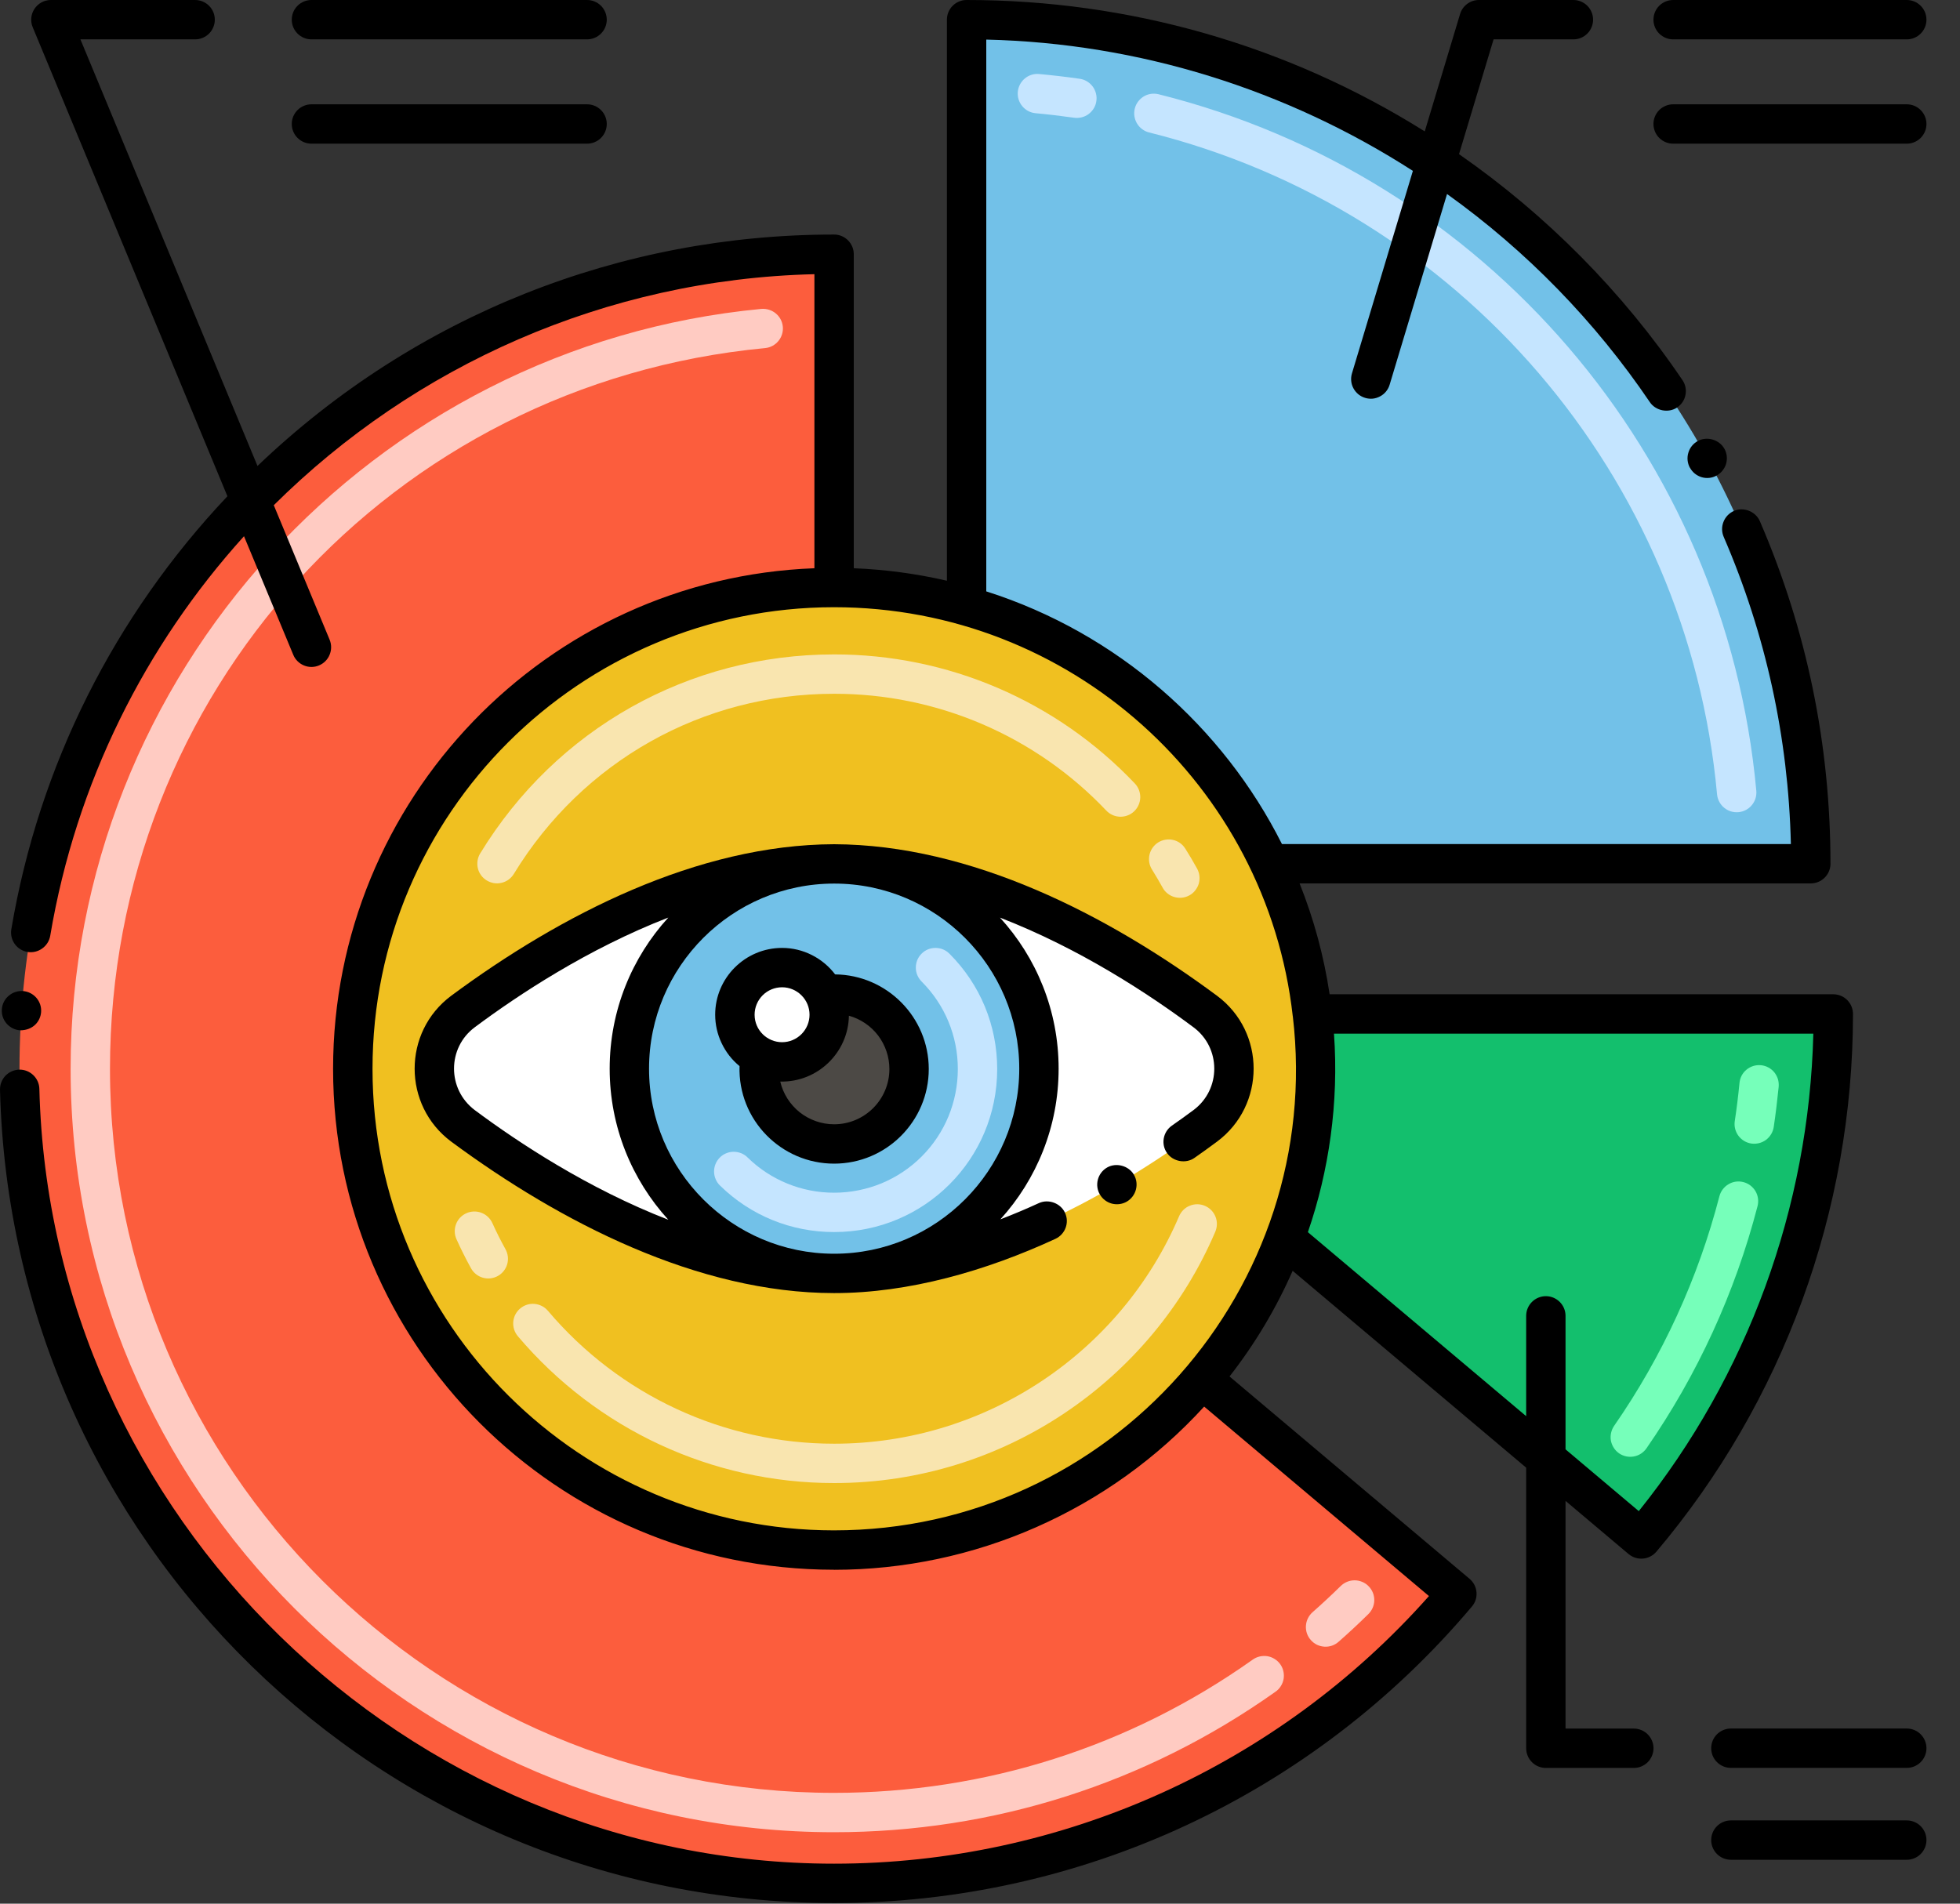 <svg width="35" height="34" viewBox="0 0 35 34" fill="none" xmlns="http://www.w3.org/2000/svg">
<rect x="0" y="0" width="35" height="34" fill="#333333" stroke="none"/>
<path d="M21.467 24.629C21.467 24.629 21.467 24.63 21.465 24.632C19.887 26.498 17.531 27.683 14.895 27.683C10.149 27.683 6.3 23.834 6.3 19.088C6.3 14.341 10.149 10.492 14.895 10.492V4.539C6.86 4.539 0.348 11.051 0.348 19.088C0.348 27.119 6.86 33.636 14.895 33.636C19.357 33.636 23.35 31.626 26.016 28.465L21.467 24.629Z" fill="#FC5D3D"/>
<path d="M32.737 18.109C32.737 21.681 31.449 24.954 29.309 27.486L22.941 22.117V22.116C23.424 20.835 23.594 19.457 23.435 18.109H32.737Z" fill="#13BF6D"/>
<path d="M28.912 25.957C28.874 25.93 28.842 25.897 28.817 25.858C28.792 25.819 28.775 25.776 28.766 25.73C28.758 25.685 28.759 25.638 28.769 25.593C28.779 25.548 28.797 25.505 28.823 25.467C29.687 24.221 30.324 22.832 30.704 21.364C30.728 21.274 30.786 21.197 30.867 21.15C30.947 21.102 31.043 21.089 31.133 21.113C31.223 21.136 31.301 21.195 31.348 21.275C31.395 21.355 31.408 21.451 31.385 21.541C30.983 23.089 30.312 24.553 29.401 25.868C29.348 25.944 29.267 25.997 29.175 26.013C29.084 26.03 28.989 26.01 28.912 25.957ZM31.274 20.424C31.181 20.41 31.099 20.36 31.043 20.285C30.988 20.21 30.964 20.116 30.978 20.024C31.012 19.799 31.04 19.571 31.062 19.345C31.066 19.298 31.079 19.253 31.1 19.212C31.122 19.171 31.151 19.134 31.187 19.105C31.223 19.075 31.264 19.053 31.308 19.039C31.353 19.025 31.399 19.021 31.445 19.025C31.492 19.029 31.537 19.043 31.578 19.065C31.618 19.087 31.655 19.116 31.684 19.152C31.713 19.188 31.735 19.23 31.749 19.274C31.762 19.319 31.766 19.365 31.762 19.412C31.738 19.651 31.709 19.89 31.674 20.128C31.66 20.22 31.61 20.303 31.535 20.359C31.46 20.414 31.366 20.437 31.274 20.424Z" fill="#76FFBA"/>
<path d="M14.894 32.724C7.377 32.724 1.261 26.608 1.261 19.09C1.261 12.03 6.663 6.175 13.595 5.517C13.789 5.502 13.96 5.64 13.979 5.834C13.997 6.027 13.855 6.199 13.662 6.217C6.993 6.85 1.964 12.385 1.964 19.091C1.964 26.22 7.765 32.021 14.894 32.021C17.59 32.021 20.173 31.199 22.365 29.645C22.403 29.617 22.446 29.597 22.491 29.586C22.537 29.575 22.584 29.573 22.63 29.58C22.676 29.587 22.721 29.604 22.76 29.629C22.8 29.653 22.835 29.686 22.862 29.724C22.889 29.762 22.908 29.805 22.918 29.851C22.928 29.897 22.929 29.944 22.921 29.99C22.912 30.036 22.895 30.08 22.869 30.119C22.844 30.159 22.811 30.192 22.772 30.218C20.46 31.857 17.736 32.724 14.894 32.724ZM23.407 29.291C23.345 29.222 23.314 29.13 23.32 29.037C23.326 28.944 23.368 28.857 23.438 28.795C23.609 28.644 23.776 28.489 23.939 28.329C23.972 28.296 24.011 28.27 24.054 28.252C24.097 28.234 24.143 28.225 24.19 28.225C24.237 28.225 24.283 28.235 24.326 28.253C24.369 28.271 24.408 28.297 24.44 28.331C24.473 28.364 24.498 28.403 24.516 28.447C24.533 28.49 24.541 28.536 24.541 28.583C24.54 28.629 24.53 28.675 24.511 28.718C24.492 28.761 24.465 28.799 24.432 28.831C24.26 29 24.084 29.164 23.903 29.323C23.869 29.353 23.828 29.377 23.785 29.392C23.741 29.407 23.695 29.413 23.649 29.41C23.602 29.407 23.557 29.395 23.516 29.375C23.474 29.355 23.438 29.326 23.407 29.291Z" fill="#FFCBC2"/>
<path d="M32.336 15.427H22.675C21.629 13.209 19.658 11.509 17.261 10.824V0.352C25.587 0.352 32.336 7.1 32.336 15.427Z" fill="#72C1E8"/>
<path d="M30.662 14.191C30.143 8.502 26.066 3.749 20.517 2.365C20.427 2.342 20.351 2.284 20.303 2.204C20.256 2.124 20.241 2.029 20.264 1.939C20.286 1.849 20.344 1.772 20.423 1.723C20.502 1.675 20.598 1.661 20.688 1.683C26.526 3.14 30.816 8.141 31.363 14.127C31.37 14.22 31.341 14.311 31.281 14.382C31.222 14.453 31.136 14.497 31.044 14.506C30.952 14.514 30.86 14.486 30.789 14.427C30.717 14.368 30.672 14.283 30.662 14.191ZM19.174 2.102C18.948 2.07 18.721 2.043 18.493 2.022C18.3 2.005 18.158 1.833 18.175 1.64C18.193 1.447 18.364 1.303 18.557 1.322C18.795 1.344 19.036 1.372 19.273 1.406C19.32 1.412 19.364 1.426 19.405 1.45C19.445 1.473 19.481 1.504 19.509 1.541C19.538 1.578 19.558 1.621 19.57 1.666C19.582 1.711 19.585 1.758 19.578 1.804C19.572 1.851 19.556 1.895 19.532 1.935C19.508 1.975 19.476 2.01 19.438 2.038C19.401 2.066 19.358 2.085 19.313 2.096C19.267 2.107 19.22 2.109 19.174 2.102Z" fill="#C5E5FF"/>
<path d="M23.435 18.108C23.331 17.178 23.074 16.272 22.674 15.425C21.628 13.208 19.658 11.508 17.26 10.823C16.491 10.603 15.695 10.492 14.895 10.492C10.149 10.492 6.3 14.341 6.3 19.089C6.3 23.835 10.149 27.684 14.895 27.684C17.53 27.684 19.887 26.498 21.465 24.632C21.466 24.631 21.466 24.629 21.466 24.629C22.098 23.882 22.597 23.032 22.941 22.116V22.115C23.424 20.834 23.594 19.456 23.435 18.108Z" fill="#F0C020"/>
<path d="M14.895 26.488C12.718 26.488 10.659 25.532 9.248 23.866C9.187 23.794 9.158 23.702 9.165 23.609C9.173 23.517 9.217 23.43 9.289 23.37C9.324 23.34 9.365 23.318 9.409 23.303C9.452 23.289 9.499 23.284 9.545 23.288C9.591 23.292 9.636 23.305 9.677 23.326C9.718 23.347 9.754 23.376 9.784 23.411C11.062 24.92 12.925 25.785 14.895 25.785C17.627 25.785 20.024 24.135 21.053 21.727C21.071 21.684 21.097 21.645 21.13 21.611C21.163 21.578 21.202 21.552 21.245 21.535C21.288 21.517 21.334 21.508 21.381 21.508C21.428 21.509 21.474 21.518 21.517 21.537C21.559 21.555 21.598 21.582 21.631 21.615C21.663 21.649 21.689 21.688 21.706 21.732C21.723 21.775 21.731 21.821 21.73 21.868C21.729 21.915 21.718 21.961 21.7 22.003C20.568 24.652 17.928 26.488 14.895 26.488ZM8.411 22.652C8.318 22.483 8.231 22.31 8.152 22.134C8.113 22.049 8.11 21.953 8.143 21.865C8.175 21.778 8.242 21.707 8.327 21.669C8.411 21.631 8.508 21.627 8.595 21.66C8.683 21.693 8.753 21.759 8.792 21.844C8.864 22.003 8.942 22.159 9.027 22.312C9.072 22.394 9.083 22.49 9.057 22.58C9.031 22.669 8.971 22.745 8.889 22.79C8.807 22.835 8.711 22.846 8.622 22.82C8.532 22.794 8.456 22.734 8.411 22.652ZM20.761 15.853C20.701 15.744 20.636 15.634 20.57 15.528C20.521 15.449 20.506 15.354 20.527 15.264C20.548 15.174 20.604 15.095 20.682 15.046C20.761 14.997 20.856 14.981 20.946 15.001C21.037 15.021 21.115 15.076 21.165 15.155C21.239 15.272 21.31 15.392 21.377 15.514C21.399 15.555 21.413 15.599 21.418 15.645C21.423 15.691 21.419 15.737 21.407 15.782C21.394 15.826 21.372 15.867 21.343 15.903C21.315 15.94 21.279 15.97 21.238 15.992C21.198 16.014 21.154 16.028 21.108 16.033C21.062 16.038 21.015 16.034 20.971 16.021C20.927 16.009 20.885 15.987 20.849 15.958C20.813 15.93 20.783 15.894 20.761 15.853ZM8.692 15.725C8.612 15.677 8.555 15.599 8.533 15.508C8.512 15.417 8.526 15.322 8.575 15.242C9.934 13.016 12.297 11.688 14.895 11.688C15.899 11.687 16.893 11.89 17.816 12.286C18.738 12.682 19.571 13.262 20.262 13.99C20.295 14.024 20.32 14.063 20.337 14.106C20.354 14.15 20.363 14.196 20.362 14.242C20.361 14.289 20.351 14.335 20.332 14.377C20.313 14.42 20.286 14.459 20.252 14.491C20.218 14.523 20.179 14.548 20.135 14.564C20.092 14.581 20.045 14.588 19.999 14.587C19.952 14.585 19.906 14.575 19.864 14.555C19.822 14.536 19.784 14.508 19.752 14.474C19.127 13.815 18.373 13.29 17.538 12.932C16.703 12.574 15.804 12.39 14.895 12.391C12.544 12.391 10.405 13.594 9.175 15.609C9.151 15.648 9.12 15.682 9.082 15.71C9.045 15.737 9.003 15.756 8.958 15.767C8.913 15.778 8.866 15.78 8.821 15.773C8.775 15.765 8.731 15.749 8.692 15.725Z" fill="#F9E5AF"/>
<path d="M14.896 15.43C12.271 15.43 9.723 16.984 8.268 18.066C7.585 18.573 7.585 19.6 8.268 20.107C9.723 21.189 12.271 22.743 14.896 22.743C17.52 22.743 20.068 21.189 21.523 20.107C22.206 19.6 22.206 18.573 21.523 18.066C20.068 16.984 17.52 15.43 14.896 15.43Z" fill="white"/>
<path d="M14.895 22.743C16.915 22.743 18.552 21.106 18.552 19.087C18.552 17.067 16.915 15.43 14.895 15.43C12.876 15.43 11.238 17.067 11.238 19.087C11.238 21.106 12.876 22.743 14.895 22.743Z" fill="#72C1E8"/>
<path d="M14.895 22.005C14.129 22.005 13.406 21.711 12.86 21.177C12.826 21.145 12.799 21.106 12.781 21.064C12.762 21.021 12.752 20.975 12.751 20.929C12.75 20.882 12.759 20.836 12.776 20.793C12.793 20.749 12.819 20.71 12.851 20.677C12.884 20.643 12.922 20.617 12.965 20.599C13.008 20.581 13.054 20.571 13.101 20.571C13.147 20.571 13.193 20.58 13.236 20.597C13.28 20.615 13.319 20.641 13.351 20.674C13.764 21.078 14.318 21.303 14.895 21.302C15.185 21.302 15.473 21.245 15.741 21.135C16.009 21.024 16.253 20.861 16.458 20.656C16.663 20.451 16.826 20.207 16.937 19.939C17.047 19.671 17.104 19.383 17.104 19.093C17.104 18.503 16.874 17.948 16.458 17.531C16.425 17.498 16.399 17.459 16.381 17.417C16.363 17.374 16.354 17.328 16.354 17.282C16.354 17.236 16.363 17.19 16.38 17.147C16.398 17.104 16.424 17.065 16.457 17.033C16.489 17 16.528 16.974 16.571 16.956C16.614 16.939 16.66 16.93 16.706 16.93C16.752 16.93 16.798 16.939 16.841 16.957C16.884 16.975 16.922 17.001 16.955 17.034C17.504 17.583 17.807 18.315 17.807 19.093C17.807 20.705 16.506 22.005 14.895 22.005Z" fill="#C5E5FF"/>
<path d="M21.732 17.784C19.777 16.335 17.338 15.087 14.895 15.078C12.455 15.086 10.02 16.332 8.058 17.784C7.185 18.433 7.188 19.743 8.058 20.39C10.007 21.831 12.461 23.094 14.894 23.095H14.896C16.232 23.095 17.611 22.697 18.847 22.126C19.023 22.044 19.1 21.835 19.018 21.661C18.94 21.489 18.723 21.409 18.551 21.488C18.325 21.592 18.096 21.688 17.864 21.778C18.51 21.066 18.904 20.121 18.904 19.087C18.904 18.048 18.507 17.101 17.857 16.389C19.291 16.944 20.534 17.766 21.313 18.348C21.804 18.712 21.81 19.454 21.313 19.826C21.185 19.921 21.055 20.015 20.925 20.105C20.768 20.216 20.727 20.437 20.841 20.595C20.948 20.748 21.177 20.789 21.33 20.68C21.472 20.581 21.609 20.482 21.734 20.389C22.602 19.742 22.606 18.433 21.732 17.784ZM8.477 19.826C7.984 19.454 7.985 18.715 8.477 18.348C9.257 17.766 10.5 16.944 11.934 16.388C11.284 17.101 10.887 18.048 10.887 19.087C10.887 20.125 11.284 21.072 11.934 21.785C10.5 21.229 9.257 20.407 8.477 19.826ZM14.896 22.392C13.073 22.392 11.59 20.909 11.59 19.087C11.59 17.264 13.073 15.781 14.896 15.781C16.718 15.781 18.201 17.264 18.201 19.087C18.201 20.901 16.726 22.392 14.896 22.392Z" fill="black"/>
<path d="M19.768 20.853C19.596 20.954 19.545 21.173 19.641 21.334C19.688 21.415 19.765 21.473 19.855 21.497C19.945 21.52 20.041 21.508 20.122 21.461C20.289 21.362 20.346 21.146 20.248 20.98C20.154 20.818 19.929 20.759 19.768 20.853ZM5.21 0.352C5.21 0.445 5.247 0.534 5.313 0.6C5.379 0.666 5.468 0.703 5.562 0.703H10.483C10.577 0.703 10.666 0.666 10.732 0.6C10.798 0.534 10.835 0.445 10.835 0.352C10.835 0.258 10.798 0.169 10.732 0.103C10.666 0.037 10.577 0 10.483 0H5.562C5.468 0 5.379 0.037 5.313 0.103C5.247 0.169 5.21 0.258 5.21 0.352ZM5.562 2.566H10.483C10.577 2.566 10.666 2.529 10.732 2.463C10.798 2.397 10.835 2.308 10.835 2.214C10.835 2.121 10.798 2.032 10.732 1.966C10.666 1.9 10.577 1.863 10.483 1.863H5.562C5.468 1.863 5.379 1.9 5.313 1.966C5.247 2.032 5.21 2.121 5.21 2.214C5.21 2.308 5.247 2.397 5.313 2.463C5.379 2.529 5.468 2.566 5.562 2.566ZM34.05 0H29.878C29.785 0 29.695 0.037 29.629 0.103C29.563 0.169 29.526 0.258 29.526 0.352C29.526 0.445 29.563 0.534 29.629 0.6C29.695 0.666 29.785 0.703 29.878 0.703H34.05C34.143 0.703 34.232 0.666 34.298 0.6C34.364 0.534 34.401 0.445 34.401 0.352C34.401 0.258 34.364 0.169 34.298 0.103C34.232 0.037 34.143 0 34.05 0ZM34.05 1.863H29.878C29.785 1.863 29.695 1.9 29.629 1.966C29.563 2.032 29.526 2.121 29.526 2.214C29.526 2.308 29.563 2.397 29.629 2.463C29.695 2.529 29.785 2.566 29.878 2.566H34.05C34.143 2.566 34.232 2.529 34.298 2.463C34.364 2.397 34.401 2.308 34.401 2.214C34.401 2.121 34.364 2.032 34.298 1.966C34.232 1.9 34.143 1.863 34.05 1.863Z" fill="black"/>
<path d="M32.737 17.758H23.743C23.642 17.08 23.462 16.415 23.207 15.778H32.335C32.524 15.778 32.687 15.625 32.687 15.427C32.687 13.302 32.262 11.243 31.426 9.308C31.351 9.135 31.137 9.049 30.964 9.125C30.879 9.162 30.811 9.232 30.777 9.319C30.742 9.405 30.743 9.502 30.78 9.588C31.531 11.325 31.935 13.171 31.98 15.075H22.892C21.842 12.985 19.957 11.309 17.612 10.562V0.707C20.35 0.771 22.98 1.604 25.23 3.052L24.142 6.669C24.129 6.713 24.124 6.759 24.129 6.805C24.133 6.851 24.147 6.896 24.169 6.936C24.191 6.977 24.221 7.013 24.256 7.042C24.292 7.071 24.333 7.093 24.377 7.106C24.422 7.12 24.468 7.124 24.514 7.12C24.56 7.115 24.604 7.101 24.645 7.079C24.686 7.057 24.722 7.028 24.751 6.992C24.78 6.956 24.802 6.915 24.815 6.871L25.84 3.465C27.258 4.48 28.484 5.739 29.462 7.183C29.566 7.338 29.794 7.383 29.95 7.277C30.027 7.225 30.081 7.144 30.098 7.053C30.116 6.961 30.097 6.867 30.044 6.789C28.976 5.212 27.615 3.839 26.054 2.753L26.671 0.703H28.097C28.19 0.703 28.279 0.666 28.345 0.6C28.411 0.534 28.448 0.445 28.448 0.352C28.448 0.258 28.411 0.169 28.345 0.103C28.279 0.037 28.19 0 28.097 0H26.409C26.334 0 26.26 0.024 26.199 0.07C26.139 0.115 26.094 0.178 26.073 0.25L25.442 2.347C22.986 0.806 20.163 0 17.26 0C17.167 7.44845e-05 17.078 0.037 17.012 0.103C16.946 0.169 16.909 0.258 16.909 0.352V10.372C16.363 10.246 15.806 10.171 15.246 10.149V4.541C15.246 4.347 15.088 4.189 14.895 4.189C11.095 4.189 7.427 5.617 4.598 8.322L1.436 0.703H3.484C3.578 0.703 3.667 0.666 3.733 0.6C3.799 0.534 3.836 0.445 3.836 0.352C3.836 0.258 3.799 0.169 3.733 0.103C3.667 0.037 3.578 0 3.484 0H0.909C0.659 0 0.488 0.255 0.584 0.486L4.061 8.863C2.04 11.004 0.696 13.67 0.202 16.598C0.187 16.69 0.209 16.784 0.263 16.86C0.317 16.935 0.399 16.986 0.491 17.002C0.681 17.034 0.865 16.903 0.897 16.713C1.358 13.976 2.594 11.527 4.357 9.577L5.237 11.695C5.272 11.781 5.341 11.849 5.427 11.885C5.513 11.921 5.61 11.921 5.696 11.885C5.782 11.849 5.851 11.781 5.886 11.694C5.922 11.608 5.922 11.511 5.886 11.425L4.889 9.023C7.394 6.536 10.809 4.987 14.543 4.897V10.149C9.763 10.329 5.948 14.275 5.948 19.09C5.948 24.013 9.934 28.033 14.889 28.036L14.895 28.037H14.895C16.139 28.037 17.369 27.777 18.506 27.275C19.644 26.773 20.665 26.04 21.503 25.122L25.517 28.506C22.823 31.544 18.952 33.286 14.895 33.286C7.258 33.286 0.892 27.078 0.703 19.447C0.699 19.255 0.536 19.099 0.343 19.104C0.25 19.107 0.162 19.146 0.097 19.213C0.033 19.281 -0.002 19.371 8.75992e-05 19.464C0.202 27.526 6.793 33.989 14.896 33.989C19.297 33.989 23.447 32.059 26.284 28.693C26.314 28.658 26.337 28.617 26.351 28.573C26.365 28.529 26.37 28.483 26.366 28.437C26.362 28.391 26.349 28.346 26.328 28.305C26.307 28.265 26.277 28.228 26.242 28.198L21.956 24.584C22.409 24.004 22.787 23.371 23.083 22.697L27.253 26.213V31.224C27.253 31.317 27.29 31.407 27.356 31.473C27.422 31.539 27.511 31.576 27.605 31.576H29.175C29.268 31.576 29.358 31.539 29.424 31.473C29.489 31.407 29.527 31.317 29.527 31.224C29.527 31.131 29.489 31.042 29.424 30.976C29.358 30.91 29.268 30.873 29.175 30.873H27.956V26.806L29.082 27.756C29.154 27.816 29.246 27.845 29.339 27.837C29.431 27.829 29.517 27.785 29.578 27.714C31.842 25.034 33.089 21.623 33.089 18.11C33.089 18.017 33.052 17.927 32.986 17.861C32.92 17.795 32.831 17.758 32.737 17.758ZM14.89 27.333C10.375 27.331 6.652 23.661 6.652 19.09C6.652 14.53 10.364 10.847 14.89 10.845L14.895 10.845C19.115 10.845 22.622 14.023 23.085 18.149L23.086 18.151C23.657 22.991 19.851 27.333 14.89 27.333ZM29.264 26.989L27.956 25.886V23.501C27.956 23.408 27.919 23.319 27.853 23.253C27.787 23.187 27.698 23.15 27.605 23.15C27.511 23.15 27.422 23.187 27.356 23.253C27.29 23.319 27.253 23.408 27.253 23.501V25.293L23.355 22.007C23.731 20.918 23.91 19.691 23.821 18.461H32.381C32.304 21.567 31.206 24.57 29.264 26.989Z" fill="black"/>
<path d="M0.358 18.402C0.594 18.402 0.722 18.239 0.734 18.076C0.748 17.881 0.601 17.714 0.407 17.7C0.215 17.689 0.046 17.834 0.033 18.026C0.018 18.226 0.172 18.388 0.358 18.402ZM30.654 8.493C30.695 8.471 30.73 8.441 30.759 8.405C30.788 8.369 30.81 8.328 30.823 8.284C30.836 8.24 30.84 8.193 30.835 8.147C30.83 8.101 30.816 8.057 30.794 8.017C30.704 7.852 30.481 7.786 30.317 7.877C30.235 7.922 30.175 7.997 30.149 8.086C30.122 8.175 30.132 8.271 30.176 8.353C30.176 8.354 30.176 8.354 30.178 8.354C30.2 8.395 30.23 8.43 30.265 8.459C30.302 8.488 30.343 8.51 30.387 8.523C30.431 8.536 30.478 8.54 30.524 8.535C30.57 8.53 30.614 8.516 30.654 8.493ZM34.049 30.872H30.909C30.816 30.872 30.726 30.909 30.66 30.975C30.594 31.041 30.557 31.13 30.557 31.224C30.557 31.317 30.594 31.406 30.66 31.472C30.726 31.538 30.816 31.575 30.909 31.575H34.049C34.143 31.575 34.232 31.538 34.298 31.472C34.364 31.406 34.401 31.317 34.401 31.224C34.401 31.13 34.364 31.041 34.298 30.975C34.232 30.909 34.143 30.872 34.049 30.872ZM34.401 32.864C34.401 32.771 34.364 32.681 34.298 32.616C34.232 32.55 34.143 32.513 34.049 32.513H30.909C30.816 32.513 30.726 32.55 30.66 32.616C30.594 32.681 30.557 32.771 30.557 32.864C30.557 32.957 30.594 33.047 30.66 33.113C30.726 33.179 30.816 33.216 30.909 33.216H34.049C34.143 33.216 34.232 33.179 34.298 33.113C34.364 33.047 34.401 32.957 34.401 32.864Z" fill="black"/>
<path d="M16.234 19.091C16.234 19.83 15.634 20.43 14.895 20.43C14.073 20.43 13.435 19.691 13.575 18.866C14.132 19.161 14.807 18.756 14.807 18.121C14.808 17.997 14.78 17.875 14.727 17.763C15.496 17.653 16.234 18.266 16.234 19.091Z" fill="#4C4945"/>
<path d="M14.727 17.765C14.659 17.62 14.552 17.497 14.417 17.412C14.282 17.326 14.126 17.281 13.966 17.281C13.742 17.281 13.528 17.37 13.37 17.528C13.212 17.685 13.123 17.899 13.123 18.123C13.123 18.276 13.165 18.427 13.245 18.559C13.324 18.69 13.438 18.797 13.575 18.868C14.132 19.163 14.807 18.758 14.807 18.123C14.808 17.999 14.78 17.877 14.727 17.765Z" fill="white"/>
<path d="M16.234 19.091C16.234 19.83 15.634 20.43 14.895 20.43C14.073 20.43 13.435 19.691 13.575 18.866C14.132 19.161 14.807 18.756 14.807 18.121C14.808 17.997 14.78 17.875 14.727 17.763C15.496 17.653 16.234 18.266 16.234 19.091Z" fill="#4C4945"/>
<path d="M14.727 17.765C14.659 17.62 14.552 17.497 14.417 17.412C14.282 17.326 14.126 17.281 13.966 17.281C13.742 17.281 13.528 17.37 13.37 17.528C13.212 17.685 13.123 17.899 13.123 18.123C13.123 18.276 13.165 18.427 13.245 18.559C13.324 18.69 13.438 18.797 13.575 18.868C14.132 19.163 14.807 18.758 14.807 18.123C14.808 17.999 14.78 17.877 14.727 17.765Z" fill="white"/>
<path d="M14.913 17.403C14.691 17.111 14.342 16.93 13.966 16.93C13.307 16.93 12.771 17.465 12.771 18.123C12.771 18.298 12.81 18.472 12.886 18.631C12.961 18.789 13.07 18.93 13.206 19.041C13.176 20.003 13.951 20.783 14.895 20.783C15.827 20.783 16.585 20.025 16.585 19.093C16.585 18.167 15.837 17.413 14.913 17.403ZM13.966 17.633C14.096 17.633 14.22 17.685 14.312 17.777C14.404 17.868 14.456 17.993 14.456 18.123C14.456 18.253 14.404 18.378 14.312 18.47C14.22 18.562 14.096 18.614 13.966 18.614C13.701 18.614 13.475 18.4 13.475 18.123C13.475 17.993 13.527 17.868 13.619 17.776C13.711 17.684 13.836 17.633 13.966 17.633ZM14.895 20.08C14.672 20.08 14.456 20.004 14.281 19.866C14.107 19.727 13.984 19.534 13.933 19.317C14.599 19.333 15.149 18.799 15.159 18.141C15.367 18.199 15.55 18.323 15.681 18.495C15.811 18.667 15.882 18.877 15.882 19.093C15.882 19.637 15.44 20.08 14.895 20.08Z" fill="black"/>
</svg>
